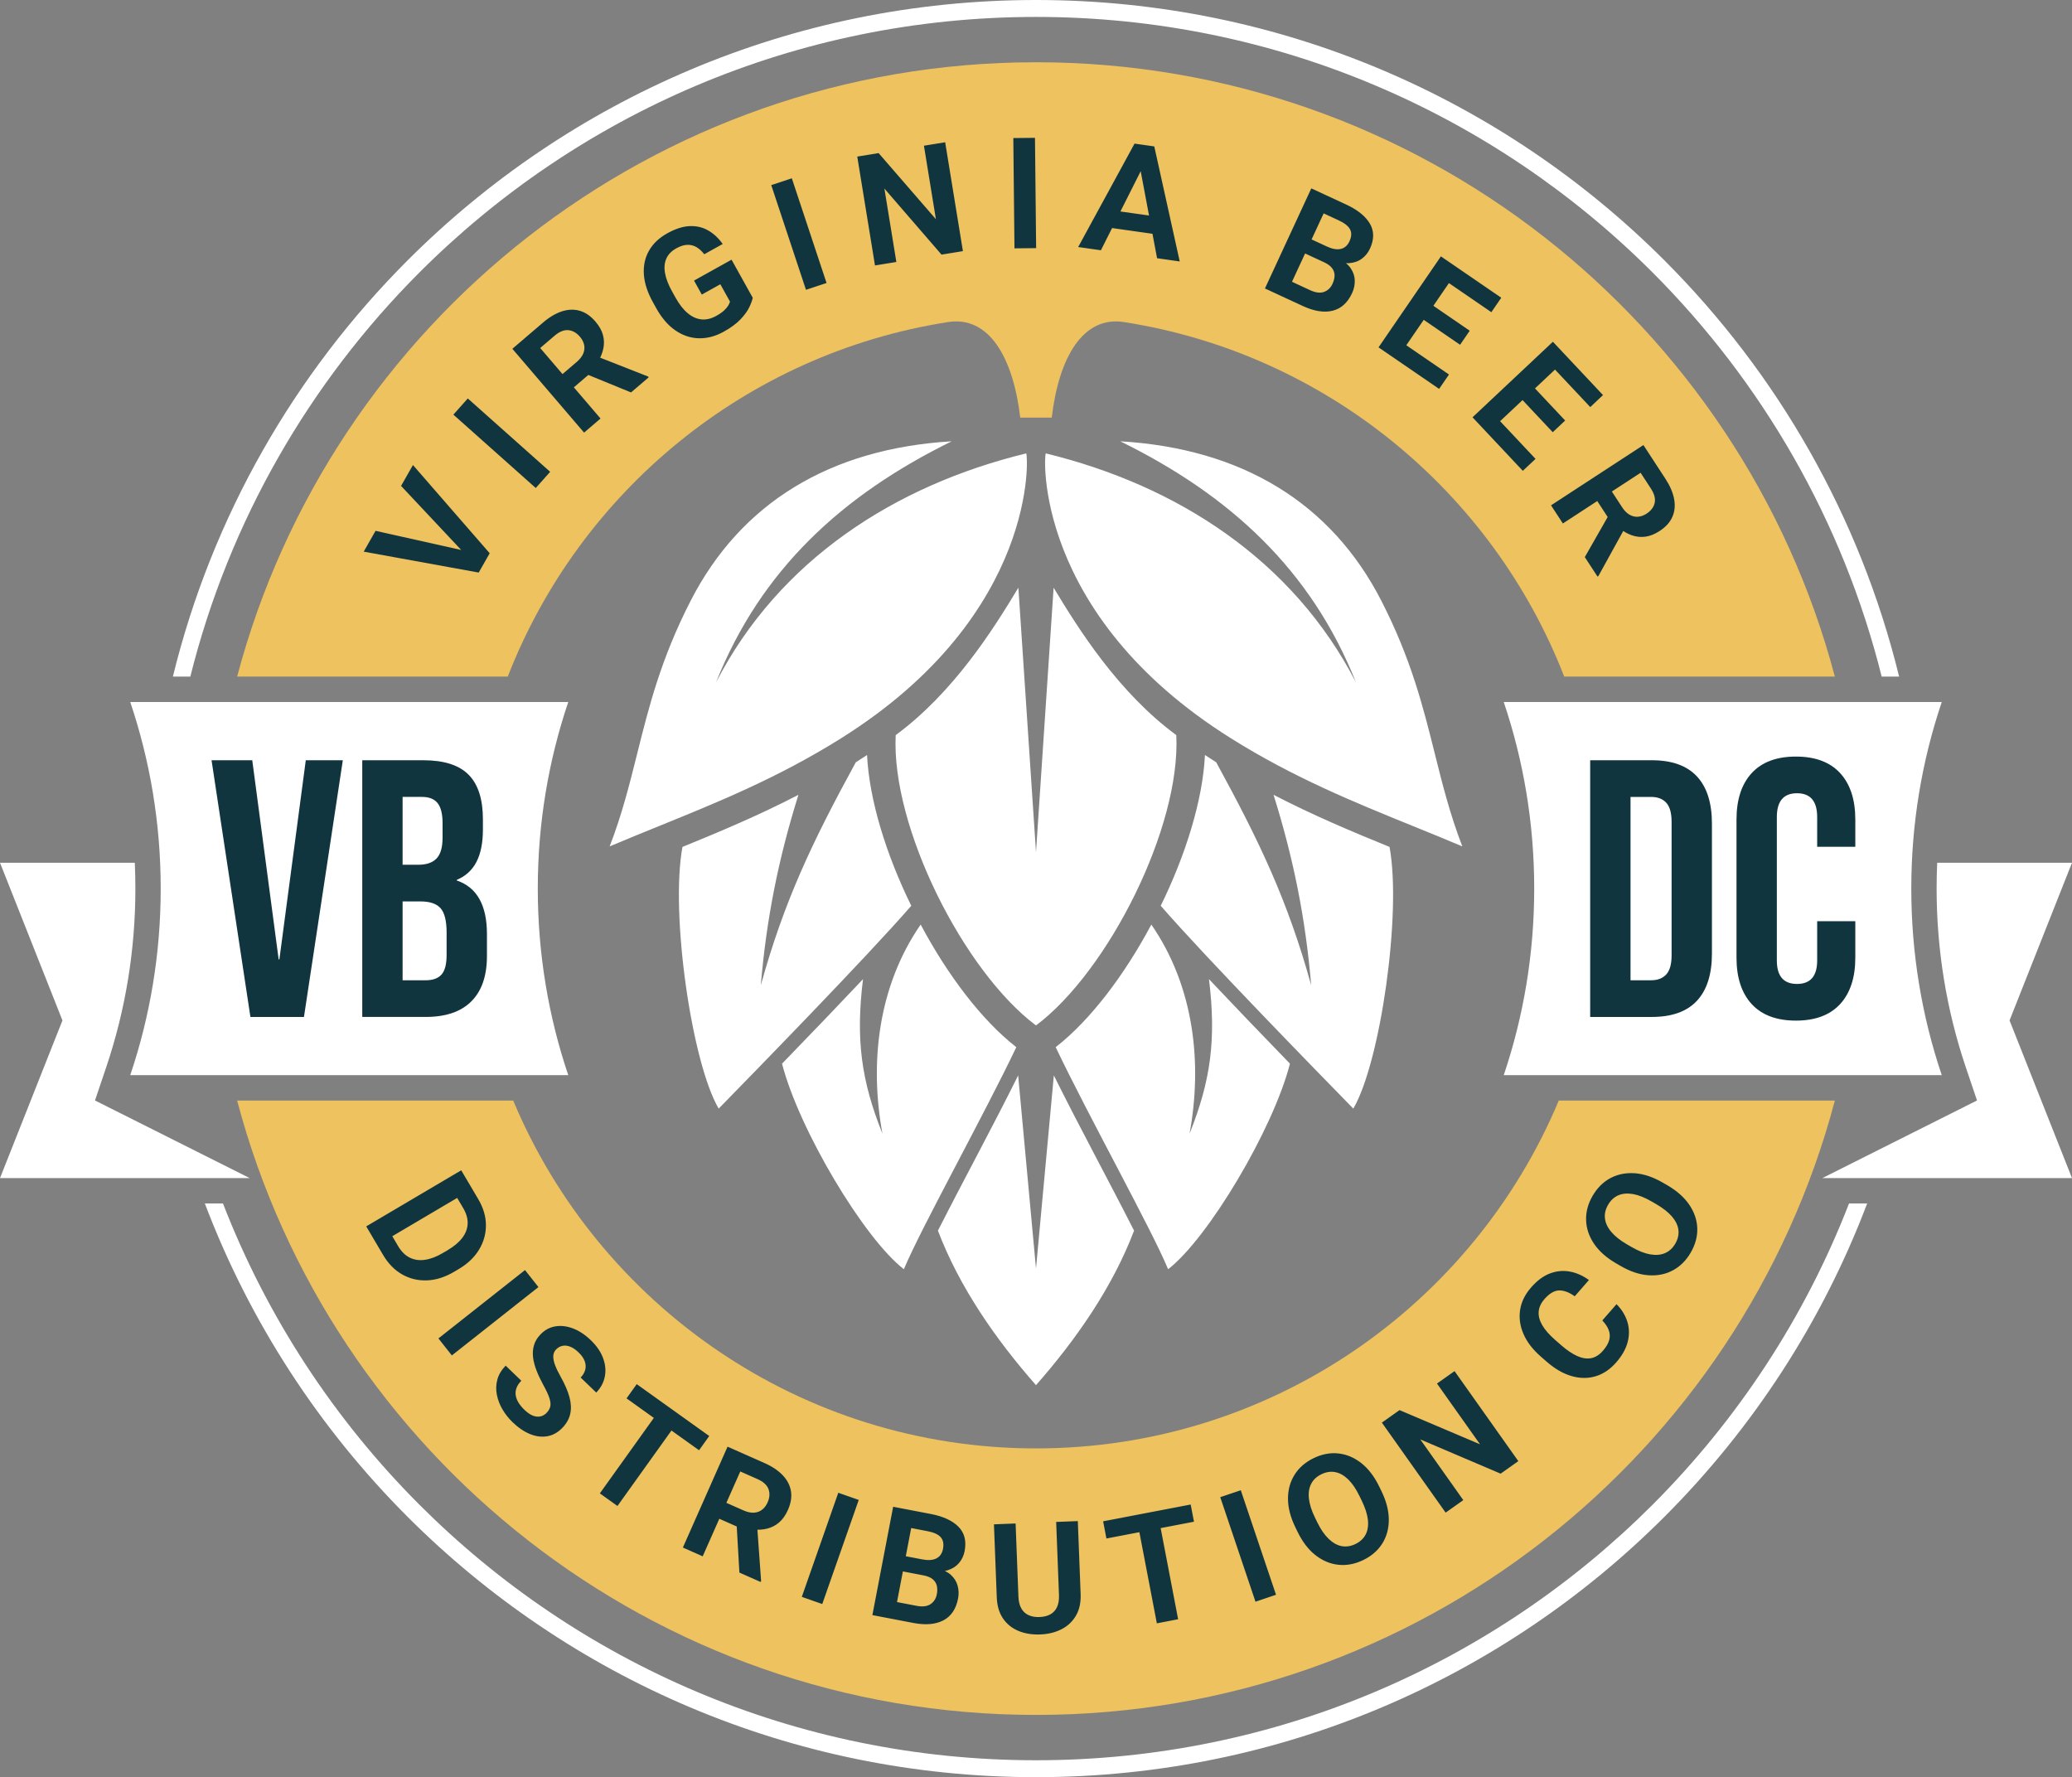 <?xml version="1.0" encoding="UTF-8"?>
<!DOCTYPE svg PUBLIC "-//W3C//DTD SVG 1.1//EN" "http://www.w3.org/Graphics/SVG/1.1/DTD/svg11.dtd">
<!-- Creator: CorelDRAW 2018 (64-Bit) -->
<svg xmlns="http://www.w3.org/2000/svg" xml:space="preserve" width="128.33mm" height="110.067mm" version="1.1" style="shape-rendering:geometricPrecision; text-rendering:geometricPrecision; image-rendering:optimizeQuality; fill-rule:evenodd; clip-rule:evenodd"
viewBox="0 0 12832.96 11006.68"
 xmlns:xlink="http://www.w3.org/1999/xlink">
 <rect x="0" y="0" width="12832.96" height="11006.68" fill="#808080" stroke="none"/>
 <defs>
  <style type="text/css">
   <![CDATA[
    .fil0 {fill:#EDC25F}
    .fil2 {fill:white}
    .fil1 {fill:#10353E;fill-rule:nonzero}
    .fil3 {fill:white;fill-rule:nonzero}
   ]]>
  </style>
 </defs>
 <g id="Layer_x0020_1">
  <g id="_2488028892960">
   <path class="fil0" d="M1468.65 6816.15l1709.94 0c530.01,1265.33 1780.15,2154.29 3237.87,2154.29 1457.74,0 2707.87,-888.96 3237.88,-2154.29l1709.94 0c-579.63,2190.37 -2575.2,3804.96 -4947.82,3804.96 -2372.62,0 -4368.17,-1614.61 -4947.81,-3804.96zm5495.39 -4821.03c1248.42,195.63 2278.57,1049.57 2724.05,2195.43l1676.19 0c-579.63,-2190.37 -2575.18,-3804.98 -4947.82,-3804.98 -2372.64,0 -4368.17,1614.61 -4947.81,3804.98l1676.19 0c445.48,-1145.86 1475.62,-1999.79 2724.05,-2195.43 256.11,-41.88 406.1,218.11 449.96,591.36l195.21 0c43.86,-373.25 193.87,-633.24 449.98,-591.36z"/>
   <path class="fil1" d="M2298.31 7646.28l93.44 -54.05 73.92 125.22c19.86,33.64 43.77,57.46 71.88,71.36 27.97,14 59.31,18.56 93.99,13.7 34.84,-4.95 72.05,-19.1 111.9,-42.63l28.28 -16.68c40.4,-23.86 71.12,-49.62 91.95,-77.35 20.83,-27.72 31.77,-57.06 32.77,-88.14 0.93,-30.87 -8.18,-62.69 -27.63,-95.64l-77.02 -130.45 93.36 -55.11 77 130.45c31.34,53.09 47.14,106.62 47.39,160.58 0.24,53.97 -13.88,104.71 -42.59,152.15 -28.72,47.45 -70.98,87.67 -127.11,120.8l-27.44 16.2c-56.27,33.21 -112.05,50.88 -167.46,53.09 -55.4,2.22 -106.73,-10.07 -153.89,-36.72 -47.16,-26.64 -86.59,-66.97 -118.33,-120.74l-74.41 -126.04zm38.34 64.95l-68.37 -115.84 588.3 -347.29 68.37 115.84 -588.3 347.29zm461.93 683.37l-83.15 -105.33 536.21 -423.3 83.15 105.33 -536.21 423.3zm586.65 355.9c11.78,-12.21 19.36,-25.15 22.73,-38.81 3.38,-13.65 1.7,-31.06 -5.03,-52.45 -6.85,-21.28 -19.94,-49.25 -39.03,-83.89 -15.95,-29.15 -29.38,-57.66 -40.43,-85.9 -11.16,-28.1 -18.45,-55.37 -21.89,-81.81 -3.2,-26.45 -1.4,-51.85 5.52,-75.88 6.92,-24.25 20.55,-46.69 40.78,-67.67 26.23,-27.22 56.85,-43.75 91.96,-49.48 35.12,-5.75 71.56,-1.33 109.52,13.04 37.99,14.59 74.56,38.73 109.72,72.62 36.66,35.34 62.15,72.59 76.35,111.63 14.31,39.15 17.72,77.13 10.47,113.96 -7.36,36.95 -25,69.78 -53,98.83l-96.62 -93.14c14.11,-14.63 23.46,-30.32 28.12,-47.39 4.67,-17.08 3.9,-34.74 -2.66,-53.07 -6.35,-18.35 -19.14,-36.69 -38.28,-55.13 -18.22,-17.57 -35.99,-29.58 -53.33,-36.06 -17.21,-6.36 -33.1,-7.89 -47.75,-4.44 -14.66,3.44 -27.43,10.92 -38.22,22.11 -10.89,11.29 -16.76,24.76 -17.37,40.63 -0.73,15.75 2.89,34.37 10.76,55.75 7.98,21.26 19.75,45.73 35.21,73.31 25.75,45.73 43.84,87.42 54.04,125.06 10.21,37.64 11.86,72.15 5.07,103.65 -6.9,31.38 -23.11,60.45 -49.01,87.31 -27.12,28.14 -57.73,45.35 -92.04,51.63 -34.32,6.3 -69.96,1.98 -106.92,-12.75 -37.08,-14.84 -73.54,-39.53 -109.63,-74.32 -24.1,-23.23 -44.73,-49.36 -61.81,-78.26 -17.05,-28.9 -28.71,-59.04 -35.06,-90.52 -6.36,-31.49 -5.57,-62.76 2.58,-93.6 8.05,-30.95 25.29,-60.14 51.74,-87.59l96.96 93.47c-14.77,15.33 -24.81,30.58 -30.18,45.86 -5.39,15.26 -6.69,30.47 -4.15,45.82 2.55,15.36 8.49,30.43 17.7,45.09 9.33,14.78 21.26,29.17 35.9,43.28 18.45,17.78 36.11,29.92 52.65,36.31 16.76,6.36 32.31,7.78 46.75,4.57 14.44,-3.21 27.09,-10.58 37.88,-21.77zm439.04 576.56l-109.15 -78.09 397.51 -555.61 109.13 78.09 -397.49 555.61zm505.29 -345.19l-449.07 -321.28 63.08 -88.17 449.07 321.28 -63.08 88.17zm405.22 79.19c47.72,21.14 85.47,46.61 113.53,76.21 27.84,29.67 44.71,62.36 50.47,98.37 5.84,35.87 -0.39,74.44 -18.62,115.59 -14.59,32.94 -32.68,58.73 -54.52,77.6 -21.78,18.73 -46.49,31.43 -74.26,38.39 -27.72,6.81 -57.82,8.72 -90.22,5.58l-47.37 3.72 -198.53 -87.95 42.83 -99.08 146.71 64.99c23.72,10.5 45.3,15.16 64.53,14.05 19.45,-1.2 36.16,-7.28 50.49,-18.28 14.26,-10.84 25.67,-25.94 34.17,-45.11 13.28,-30.02 15.07,-57.78 5.58,-82.99 -9.49,-25.23 -32.39,-45.89 -68.7,-61.97l-106.01 -46.96 -232.77 525.5 -122.7 -54.35 276.68 -624.62 228.71 101.31zm-175.02 336.17l129.82 56.46 24.32 338.12 -2.66 6 -131.77 -58.36 -19.71 -342.22zm532.88 537.07l-126.63 -44.38 225.95 -644.71 126.65 44.39 -225.97 644.7zm456.51 -210.14l17.08 -94.23 145.63 27.91c36.8,7.06 66.06,5 87.95,-6.29 21.71,-11.17 35.25,-30.75 40.52,-58.28 6.03,-31.45 1.22,-55.69 -14.22,-73 -15.43,-17.3 -42.57,-29.68 -81.26,-37.1l-101.43 -19.44 -108.2 564.47 -132.11 -25.32 128.6 -670.95 233.55 44.77c76.44,14.65 133.5,41.07 170.92,78.9 37.4,37.98 50.28,88.22 38.28,150.83 -5.31,27.68 -16.65,51.92 -34.03,72.88 -17.36,20.81 -40.83,36.04 -70.21,45.57 -29.36,9.37 -64.77,11.23 -106.31,5.06l-44.76 26.8 -170 -32.58zm-95.41 288.42l75.06 -95.52 148.47 28.46c36.48,7 65.19,3.54 85.96,-10.42 20.96,-14.08 33.83,-34.44 38.96,-61.18 3.83,-19.98 3.69,-37.93 -0.25,-54.02 -4.08,-16.11 -12.95,-29.39 -26.39,-40.12 -13.27,-10.69 -32.18,-18.39 -56.4,-23.04l-132.73 -25.44 18.97 -93.87 168.12 32.23 22.96 42.71c39.31,7.54 69.82,21.05 91.56,40.38 21.7,19.5 36.11,42.14 43.04,68.09 7.11,25.83 7.92,52.24 2.74,79.28 -12.42,64.8 -42.75,109.86 -90.82,135.22 -48.22,25.32 -110.24,30.72 -186.04,16.19l-203.21 -38.95zm1221.7 -591.95l17.42 452.07c2.03,52.48 -7.64,96.92 -28.99,133.48 -21.19,36.4 -51.04,64.48 -89.37,84.22 -38.35,19.59 -82.33,30.42 -131.61,32.32 -50.4,1.94 -95.56,-5.45 -135.47,-22.03 -39.89,-16.72 -71.66,-42.43 -95.43,-77.09 -23.78,-34.82 -36.52,-78.4 -38.54,-130.88l-17.43 -452.07 134.11 -5.16 17.41 452.06c1.18,30.56 7.1,55.34 18.09,74.3 10.82,18.98 25.94,32.81 45.03,41.53 19.08,8.57 41.83,12.49 68.07,11.48 26.24,-1.01 48.46,-6.67 66.67,-16.67 18.2,-10.16 32.05,-25.11 41.22,-44.86 9.34,-19.74 13.33,-44.91 12.15,-75.46l-17.42 -452.07 134.09 -5.17zm621.3 607.91l-131.79 25.26 -128.61 -670.94 131.8 -25.26 128.6 670.94zm98.16 -604.03l-542.28 103.95 -20.41 -106.47 542.28 -103.95 20.41 106.47zm508.13 452.46l-127.16 42.86 -218.23 -647.37 127.17 -42.86 218.22 647.37zm652.73 -642.53c30.37,62.33 45.6,121.37 45.81,177.02 0.15,55.5 -13.32,105 -40.27,148.05 -27.08,43.13 -66.26,77.18 -117.78,102.29 -50.82,24.76 -101.77,34.62 -152.86,29.57 -50.94,-5.1 -98.51,-24.86 -142.41,-59.04 -44.12,-34.26 -81.23,-82.63 -111.6,-144.97l-13.75 -28.22c-30.44,-62.48 -45.67,-121.5 -45.74,-177.22 0,-55.58 13.61,-105.14 40.91,-148.56 27.17,-43.33 66.33,-77.37 117.15,-102.13 51.53,-25.11 102.63,-35.05 153.36,-29.66 50.86,5.33 98.14,25.22 142.06,59.41 43.82,34.4 80.93,82.76 111.37,145.24l13.75 28.22zm-136.1 30.33c-21.39,-43.91 -44.68,-78.17 -70,-102.71 -25.45,-24.46 -52.01,-39.5 -80.03,-44.73 -28.1,-5.37 -56.58,-0.93 -85.95,13.38 -28.94,14.1 -49.97,33.78 -62.9,59.15 -13.16,25.29 -17.84,55.54 -14.12,90.59 3.72,35.07 16.22,74.59 37.61,118.49l14.16 29.08c21.18,43.48 44.61,77.67 70.35,102.36 25.6,24.76 52.59,39.93 80.69,45.31 28.23,5.3 56.79,1.01 85.72,-13.09 29.22,-14.23 50.34,-34.15 63.42,-59.58 12.93,-25.36 17.32,-55.83 13.32,-91.1 -4.16,-35.21 -16.92,-74.6 -38.1,-118.07l-14.17 -29.08zm984.04 -215.51l-109.49 77.57 -497.63 -212.08 266.34 375.94 -109.36 77.48 -394.93 -557.44 109.37 -77.48 498.68 211.91 -266.61 -376.33 108.71 -77.01 394.92 557.44zm608.14 -972.06c32.29,32.41 54.63,68.45 67.01,108.35 12.48,39.77 13.29,81.25 2.61,124.21 -10.68,42.95 -34.43,85.55 -71.15,127.68 -37.88,43.46 -80.52,72.14 -128.14,86.3 -47.6,14.15 -97.24,13.58 -149.13,-1.48 -51.87,-15.06 -102.69,-44.49 -152.91,-88.27l-36.45 -31.78c-50.46,-43.99 -86.58,-90.77 -107.92,-140.39 -21.56,-49.6 -28.47,-99.17 -20.98,-148.73 7.4,-49.41 30.1,-95.92 67.87,-139.25 37.05,-42.49 75.92,-71.48 116.74,-86.88 40.83,-15.4 81.88,-19.34 123.25,-11.73 41.26,7.5 80.72,25.12 118.35,52.38l-87.87 100.8c-33.91,-24.47 -65.84,-36.58 -96.01,-36.33 -30.06,0.35 -60.73,18.23 -91.77,53.84 -21.57,24.74 -33.31,50.64 -35.54,77.57 -2.12,27.05 5.35,55.03 22.34,84.28 17.22,29.24 43.82,59.65 80.16,91.33l37.17 32.41c35.12,30.62 67.98,52.89 98.65,66.67 30.69,13.79 59.26,18.31 85.95,13.53 26.46,-4.77 51.17,-20.2 73.79,-46.15 20.31,-23.29 33.22,-45.4 38.82,-66.21 5.49,-20.92 4.66,-41.41 -2.96,-61.43 -7.39,-20.04 -20.67,-39.91 -39.74,-59.93l87.86 -100.79zm314.42 -736.61c59.96,34.82 105.51,75.35 136.71,121.43 31.06,46 47.47,94.6 49.1,145.37 1.55,50.9 -11.99,101 -40.79,150.58 -28.39,48.88 -65.19,85.47 -110.42,109.76 -45.14,24.15 -95.64,34.26 -151.14,30.36 -55.73,-3.85 -113.5,-23.33 -173.47,-58.15l-27.14 -15.77c-60.09,-34.9 -105.64,-75.42 -136.75,-121.64 -30.99,-46.14 -47.31,-94.88 -48.85,-146.14 -1.6,-51.12 11.94,-101.22 40.33,-150.1 28.79,-49.57 65.68,-86.3 110.8,-110.1 45.19,-23.93 95.53,-33.77 151.05,-29.87 55.57,4.13 113.33,23.6 173.43,58.51l27.14 15.76zm-96.09 101.04c-42.23,-24.52 -80.67,-39.99 -115.37,-46.25 -34.77,-6.12 -65.2,-3.8 -91.38,7.48 -26.31,11.19 -47.48,30.76 -63.88,59.01 -16.17,27.83 -22.67,55.91 -19.27,84.18 3.18,28.32 16.16,56.05 38.78,83.08 22.63,27.03 55.03,52.88 97.27,77.41l27.97 16.25c41.82,24.28 80.33,39.62 115.47,45.76 35.05,6.29 65.92,3.84 92.23,-7.35 26.4,-11.34 47.71,-30.82 63.87,-58.65 16.33,-28.11 22.77,-56.41 19.46,-84.82 -3.41,-28.27 -16.74,-56.01 -39.73,-83.06 -23.08,-26.92 -55.62,-52.5 -97.44,-76.79l-27.98 -16.25z"/>
   <path class="fil1" d="M2484.09 3009.42l73.5 -129.33 475.26 546.38 -49.13 86.46 -110.65 -89.22 -388.98 -414.29zm395.94 402.04l133.98 48.15 -49.12 86.45 -712.16 -129.54 73.27 -128.93 554.03 123.87zm527.4 -489.28l-89.26 100.2 -510.13 -454.39 89.26 -100.21 510.13 454.4zm-44.06 -924.53c39.66,-33.93 78.93,-57 117.74,-69.54 38.78,-12.32 75.56,-13.43 110.53,-3.09 34.86,10.21 66.97,32.47 96.23,66.67 23.42,27.37 38.89,54.82 46.49,82.67 7.49,27.72 8.29,55.5 2.58,83.56 -5.81,27.94 -17.07,55.92 -33.89,83.8l-17.08 44.33 -165 141.16 -70.9 -81.39 121.93 -104.31c19.71,-16.87 33.23,-34.33 40.52,-52.16 7.3,-18.06 9.02,-35.75 5.29,-53.43 -3.63,-17.54 -12.32,-34.35 -25.95,-50.28 -21.35,-24.95 -45.62,-38.54 -72.47,-40.86 -26.85,-2.32 -55.37,9.43 -85.54,35.25l-88.1 75.37 373.64 436.73 -101.97 87.23 -444.11 -519.1 190.06 -162.61zm227.77 302.93l106.93 -92.75 315.52 123.94 4.27 5 -109.5 93.68 -317.22 -129.87zm1070.94 -456.46c-3.16,16.06 -10.45,35.88 -21.74,59.39 -11.15,23.43 -29.41,48.26 -54.34,74.59 -24.87,26.12 -59.42,51.6 -103.36,76.06 -50.79,28.27 -101.88,41.86 -153.18,40.89 -51.15,-1.03 -99.59,-16.95 -145.2,-47.84 -45.52,-30.74 -85.48,-76.86 -119.52,-138l-20.56 -36.95c-34.04,-61.14 -52.8,-118.89 -56.42,-173.13 -3.48,-54.33 7.12,-103.12 31.86,-146.58 24.61,-43.38 62.24,-79.17 112.75,-107.28 50.93,-28.35 97.59,-43.32 139.94,-44.92 42.37,-1.58 80.63,7.55 114.55,27.33 33.84,19.66 63.69,47.59 89.29,83.38l-114.32 63.63c-14.45,-18.72 -30.29,-33.37 -47.38,-43.65 -17.3,-10.34 -36.17,-15.25 -57.14,-14.74 -20.77,0.56 -43.81,7.88 -69.27,22.05 -28.97,16.12 -49.27,36.96 -60.88,62.85 -11.69,25.75 -14.37,55.83 -8.34,90.04 5.89,34.3 20.62,72.29 43.83,113.99l21.03 37.78c23.44,42.11 48.75,74.4 75.97,96.99 27.24,22.6 55.77,35.32 85.43,38.23 29.59,2.78 60.02,-4.45 91.22,-21.82 20.71,-11.52 36.99,-22.78 48.61,-33.83 11.56,-10.84 20.14,-21.11 25.61,-30.38 5.61,-9.36 9.12,-17.54 10.61,-24.42l-59.74 -107.32 -114.74 63.86 -48.21 -86.62 232.41 -129.36 131.23 235.78zm457.18 -91.51l-127.37 42.25 -215.09 -648.41 127.37 -42.25 215.09 648.41zm844.53 -197.26l-132.45 21.58 -353.84 -409.16 74.08 454.73 -132.28 21.55 -109.84 -674.27 132.28 -21.55 354.86 409.47 -74.15 -455.2 131.49 -21.42 109.85 674.27zm453.52 -18.56l-134.18 1.41 -7.15 -683.13 134.19 -1.4 7.14 683.12zm401.18 13.17l-140.79 -19.97 349.13 -640.48 89.27 12.66 -27.13 110.35 -270.48 537.44zm236.55 -542.26l3.82 -113.64 90.22 12.79 157.6 712.35 -140.33 -19.9 -111.31 -591.6zm125.3 446.23l-363.71 -51.58 15.29 -107.83 363.71 51.59 -15.29 107.82zm863.26 97.56l39.38 -87.3 134.56 62.32c33.99,15.75 62.88,20.83 86.84,15.16 23.77,-5.57 41.64,-21.3 53.42,-46.73 13.46,-29.07 14.66,-53.75 3.87,-74.28 -10.79,-20.52 -34.13,-39.1 -69.87,-55.65l-93.72 -43.41 -241.55 521.53 -122.05 -56.53 287.1 -619.9 215.78 99.93c70.62,32.71 119.59,72.15 146.75,117.91 27.1,45.9 27.44,97.77 0.65,155.6 -11.85,25.58 -28.71,46.36 -50.65,62.49 -21.88,15.99 -48.33,25.1 -79.15,27.24 -30.75,1.99 -65.56,-4.78 -104.38,-20.82l-49.9 15.19 -157.08 -72.75zm-162.34 256.78l95.93 -74.53 137.17 63.53c33.72,15.62 62.41,19.21 85.95,10.69 23.73,-8.59 41.15,-25.23 52.58,-49.94 8.55,-18.46 12.76,-35.92 12.84,-52.48 -0.07,-16.61 -5.46,-31.64 -15.9,-45.31 -10.29,-13.58 -26.77,-25.63 -49.15,-35.99l-122.64 -56.8 41.11 -86.49 155.33 71.94 11.95 47c36.32,16.82 62.65,37.31 79.07,61.33 16.34,24.16 24.84,49.62 25.28,76.47 0.66,26.79 -4.94,52.61 -16.51,77.6 -27.73,59.87 -68.06,96.25 -120.84,109.22 -52.9,12.91 -114.39,3.14 -184.43,-29.29l-187.74 -86.95zm1032.01 600.29l-297.58 -204 61.04 -89.03 297.57 204 -61.03 89.03zm-264.29 -181.18l-110.94 -76.06 386.27 -563.47 110.95 76.06 -386.28 563.47zm394.16 -92.09l-258.48 -177.2 59.68 -87.05 258.48 177.21 -59.68 87.04zm193.66 -201.78l-296.13 -203 61.3 -89.42 296.13 203.01 -61.3 89.41zm194.83 982.49l-247.06 -262.93 78.66 -73.91 247.06 262.93 -78.66 73.91zm-219.43 -233.51l-92.1 -98.03 497.85 -467.81 92.12 98.03 -497.87 467.81zm404.74 -5.65l-214.6 -228.39 76.91 -72.27 214.6 228.38 -76.91 72.28zm232.33 -155.69l-245.85 -261.65 79.01 -74.24 245.85 261.65 -79.01 74.24zm465.92 444.76c28.53,43.71 46.33,85.64 53.74,125.74 7.2,40.04 3.55,76.65 -11.22,109.99 -14.64,33.26 -40.86,62.23 -78.55,86.81 -30.18,19.69 -59.39,31.48 -87.99,35.41 -28.46,3.85 -56.11,1.05 -83.2,-8.23 -26.95,-9.38 -53.24,-24.17 -78.71,-44.44l-41.75 -22.67 -118.65 -181.87 89.88 -59.78 87.68 134.39c14.17,21.72 29.74,37.38 46.48,46.91 16.95,9.59 34.28,13.58 52.29,12.16 17.87,-1.33 35.65,-7.78 53.22,-19.23 27.49,-17.94 44.11,-40.26 49.88,-66.57 5.77,-26.33 -2.2,-56.13 -23.89,-89.39l-63.35 -97.1 -481.37 314.04 -73.32 -112.39 572.16 -373.28 136.67 209.5zm-329.83 186.69l78.16 118.03 -163.71 296.85 -5.5 3.59 -78.75 -120.7 169.8 -297.77z"/>
   <path class="fil2" d="M12446.23 6319.79l386.72 -976.47 -834.9 0c-2.31,53.27 -3.56,106.55 -3.56,160.02 0,376.03 60.18,749.12 180.35,1105.43l69.84 206.81 -957.78 480.66 1546.05 0 -386.72 -976.45zm-1776.33 -1972l-1356.49 0c122.49,362.82 188.76,751.42 188.76,1155.55 0,404.14 -66.27,792.75 -188.76,1155.57l2712.94 0c-122.46,-362.82 -188.74,-751.43 -188.74,-1155.57 0,-404.13 66.28,-792.73 188.74,-1155.55l-1356.45 0zm-8506.84 0l1356.47 0c-122.47,362.82 -188.76,751.42 -188.76,1155.55 0,404.14 66.29,792.75 188.76,1155.57l-2712.94 0c122.48,-362.82 188.75,-751.43 188.75,-1155.57 0,-404.13 -66.27,-792.73 -188.75,-1155.55l1356.47 0zm-1776.33 1972l-386.72 -976.47 834.9 0c2.31,53.27 3.56,106.55 3.56,160.02 0,376.03 -60.2,749.12 -180.37,1105.43l-69.82 206.81 957.78 480.66 -1546.05 0 386.72 -976.45z"/>
   <polygon class="fil1" points="1310.21,4708.43 1562.32,4708.43 1725.84,5941.69 1730.39,5941.69 1893.91,4708.43 2123.3,4708.43 1882.56,6298.27 1550.96,6298.27 "/>
   <path id="1" class="fil1" d="M2243.68 4708.43l377.02 0c128.7,0 222.58,29.9 281.63,89.71 59.05,59.81 88.57,151.79 88.57,275.95l0 63.6c0,81.76 -13.24,148.38 -39.74,199.86 -26.5,51.48 -67,88.58 -121.51,111.29l0 4.54c124.16,42.4 186.24,152.93 186.24,331.6l0 136.27c0,122.65 -32.18,216.14 -96.53,280.49 -64.35,64.35 -158.6,96.53 -282.76,96.53l-392.92 0 0 -1589.84zm347.49 647.29c49.97,0 87.44,-12.87 112.43,-38.61 24.98,-25.74 37.47,-68.89 37.47,-129.46l0 -88.57c0,-57.54 -10.22,-99.18 -30.66,-124.92 -20.44,-25.74 -52.62,-38.61 -96.53,-38.61l-120.37 0 0 420.17 97.66 0zm45.43 715.43c43.91,0 76.46,-11.73 97.66,-35.2 21.2,-23.47 31.8,-63.98 31.8,-121.51l0 -138.55c0,-72.67 -12.5,-123.02 -37.48,-151.03 -24.98,-28.01 -66.24,-42.02 -123.78,-42.02l-111.29 0 0 488.31 143.09 0z"/>
   <path class="fil1" d="M9848.84 4708.43l381.56 0c124.16,0 217.28,33.31 279.36,99.93 62.08,66.62 93.12,164.29 93.12,292.99l0 804c0,128.7 -31.04,226.37 -93.12,292.99 -62.08,66.62 -155.2,99.93 -279.36,99.93l-381.56 0 0 -1589.84zm377.02 1362.72c40.88,0 72.3,-12.11 94.25,-36.34 21.96,-24.23 32.94,-63.59 32.94,-118.1l0 -826.72c0,-54.51 -10.98,-93.87 -32.94,-118.1 -21.95,-24.23 -53.37,-36.34 -94.25,-36.34l-127.19 0 0 1135.6 127.19 0z"/>
   <path id="1" class="fil1" d="M11122.99 6320.98c-119.62,0 -210.85,-34.07 -273.68,-102.2 -62.84,-68.14 -94.26,-164.29 -94.26,-288.44l0 -853.98c0,-124.15 31.42,-220.3 94.26,-288.44 62.83,-68.13 154.06,-102.2 273.68,-102.2 119.61,0 210.84,34.07 273.67,102.2 62.84,68.14 94.26,164.29 94.26,288.44l0 168.07 -236.21 0 0 -183.96c0,-98.42 -41.63,-147.63 -124.91,-147.63 -83.28,0 -124.92,49.21 -124.92,147.63l0 888.04c0,96.9 41.64,145.35 124.92,145.35 83.28,0 124.91,-48.45 124.91,-145.35l0 -243.02 236.21 0 0 224.85c0,124.15 -31.42,220.3 -94.26,288.44 -62.83,68.13 -154.06,102.2 -273.67,102.2z"/>
   <path class="fil3" d="M11452.02 7453.48l112.27 0c-278.71,735.34 -710.48,1395.4 -1256.37,1941.31 -995.9,995.88 -2371.77,1611.89 -3891.44,1611.89 -1519.68,0 -2895.55,-616.01 -3891.44,-1611.89 -545.9,-545.91 -977.66,-1206 -1256.37,-1941.31l112.28 0c273.77,706.42 691.91,1340.9 1218.2,1867.19 976.93,976.92 2326.57,1581.19 3817.33,1581.19 1490.75,0 2840.39,-604.27 3817.33,-1581.19 526.27,-526.29 944.44,-1160.79 1218.21,-1867.19zm202.23 -3262.93l107.99 0c-242.87,-992.41 -754.92,-1879.24 -1454.32,-2578.66 -995.9,-995.88 -2371.77,-1611.89 -3891.44,-1611.89 -1519.68,0 -2895.55,616.01 -3891.44,1611.89 -699.4,699.42 -1211.45,1586.24 -1454.33,2578.66l107.99 0c240.68,-963.42 740.24,-1824.33 1420.45,-2504.54 976.93,-976.92 2326.57,-1581.19 3817.33,-1581.19 1490.75,0 2840.39,604.27 3817.33,1581.19 680.2,680.21 1179.74,1541.13 1420.44,2504.54z"/>
   <path class="fil3" d="M5345.13 6064.23c-45.8,371.41 -11.34,628.23 120.22,956.82 -81.15,-441.39 -26.13,-914.35 236.78,-1294.98 165.8,311.56 377.37,591.85 592.38,759.44 -202.52,425.38 -593.77,1127.45 -696.32,1375.3 -248.22,-191.7 -649.95,-865.79 -754.61,-1273.09 196.39,-202.77 363.55,-376.99 501.55,-523.49zm-137.32 -1490.85c-388.25,243.32 -763.35,395.5 -1126.41,542.84 -104.49,42.49 -205.53,83.42 -305.5,125.87 75.94,-196.35 122.45,-381.83 170.8,-575.43 71.8,-287.6 145.96,-584.83 329.85,-943.88 311.43,-609.01 866,-944.91 1617.98,-989.65 -678.65,333.2 -1182.32,795.85 -1459.95,1493.46 390.93,-758.32 1107.61,-1220.49 1921.11,-1418.51 11.07,-2.78 83.41,993.98 -1147.88,1765.3zm1208.65 4005.37c-249.9,-284.09 -474.63,-607.62 -607.42,-957.01 163.43,-321.54 336.41,-638.34 496.92,-961.31l110.5 1196.38 110.51 -1196.38c160.51,322.97 333.49,639.77 496.91,961.31 -132.79,349.39 -357.51,672.92 -607.42,957.01zm-2189.62 -3333.51c233.69,-95.2 472.69,-195.56 718.3,-322.67 -124.21,396.34 -198.51,769.58 -233.02,1179.34 144.73,-522.42 318.32,-886.8 588.21,-1380.76 23.75,-14.97 46.71,-29.99 69.69,-44.98 13.82,279.93 119.03,617.62 273.91,933.66 -278.38,320.18 -980.63,1039.2 -1192.77,1256.12 -167.34,-284.79 -300.66,-1210.51 -224.32,-1620.71zm2189.62 1105.82c-450.23,-338.14 -897.58,-1231.5 -868.89,-1798.26 358.69,-264.41 603.96,-654.24 759.77,-913.08l109.12 1638 109.13 -1638c155.8,258.84 401.07,648.67 759.77,913.08 28.69,566.76 -418.66,1460.12 -868.9,1798.26zm1071.33 -286.83c45.81,371.41 11.35,628.23 -120.21,956.82 81.15,-441.39 26.13,-914.35 -236.78,-1294.98 -165.8,311.56 -377.37,591.85 -592.38,759.44 202.52,425.38 593.76,1127.45 696.31,1375.3 248.22,-191.7 649.96,-865.79 754.61,-1273.09 -196.38,-202.77 -363.55,-376.99 -501.55,-523.49zm137.33 -1490.85c388.25,243.32 763.34,395.5 1126.4,542.84 104.49,42.49 205.54,83.42 305.51,125.87 -75.95,-196.35 -122.46,-381.83 -170.81,-575.43 -71.8,-287.6 -145.96,-584.83 -329.85,-943.88 -311.42,-609.01 -865.99,-944.91 -1617.97,-989.65 678.64,333.2 1182.32,795.85 1459.94,1493.46 -390.92,-758.32 -1107.6,-1220.49 -1921.1,-1418.51 -11.08,-2.78 -83.42,993.98 1147.88,1765.3zm980.97 671.86c-233.69,-95.2 -472.69,-195.56 -718.3,-322.67 124.21,396.34 198.51,769.58 233.01,1179.34 -144.72,-522.42 -318.31,-886.8 -588.2,-1380.76 -23.75,-14.97 -46.71,-29.99 -69.69,-44.98 -13.82,279.93 -119.04,617.62 -273.91,933.66 278.38,320.18 980.63,1039.2 1192.77,1256.12 167.34,-284.79 300.65,-1210.51 224.32,-1620.71z"/>
  </g>
 </g>
</svg>
